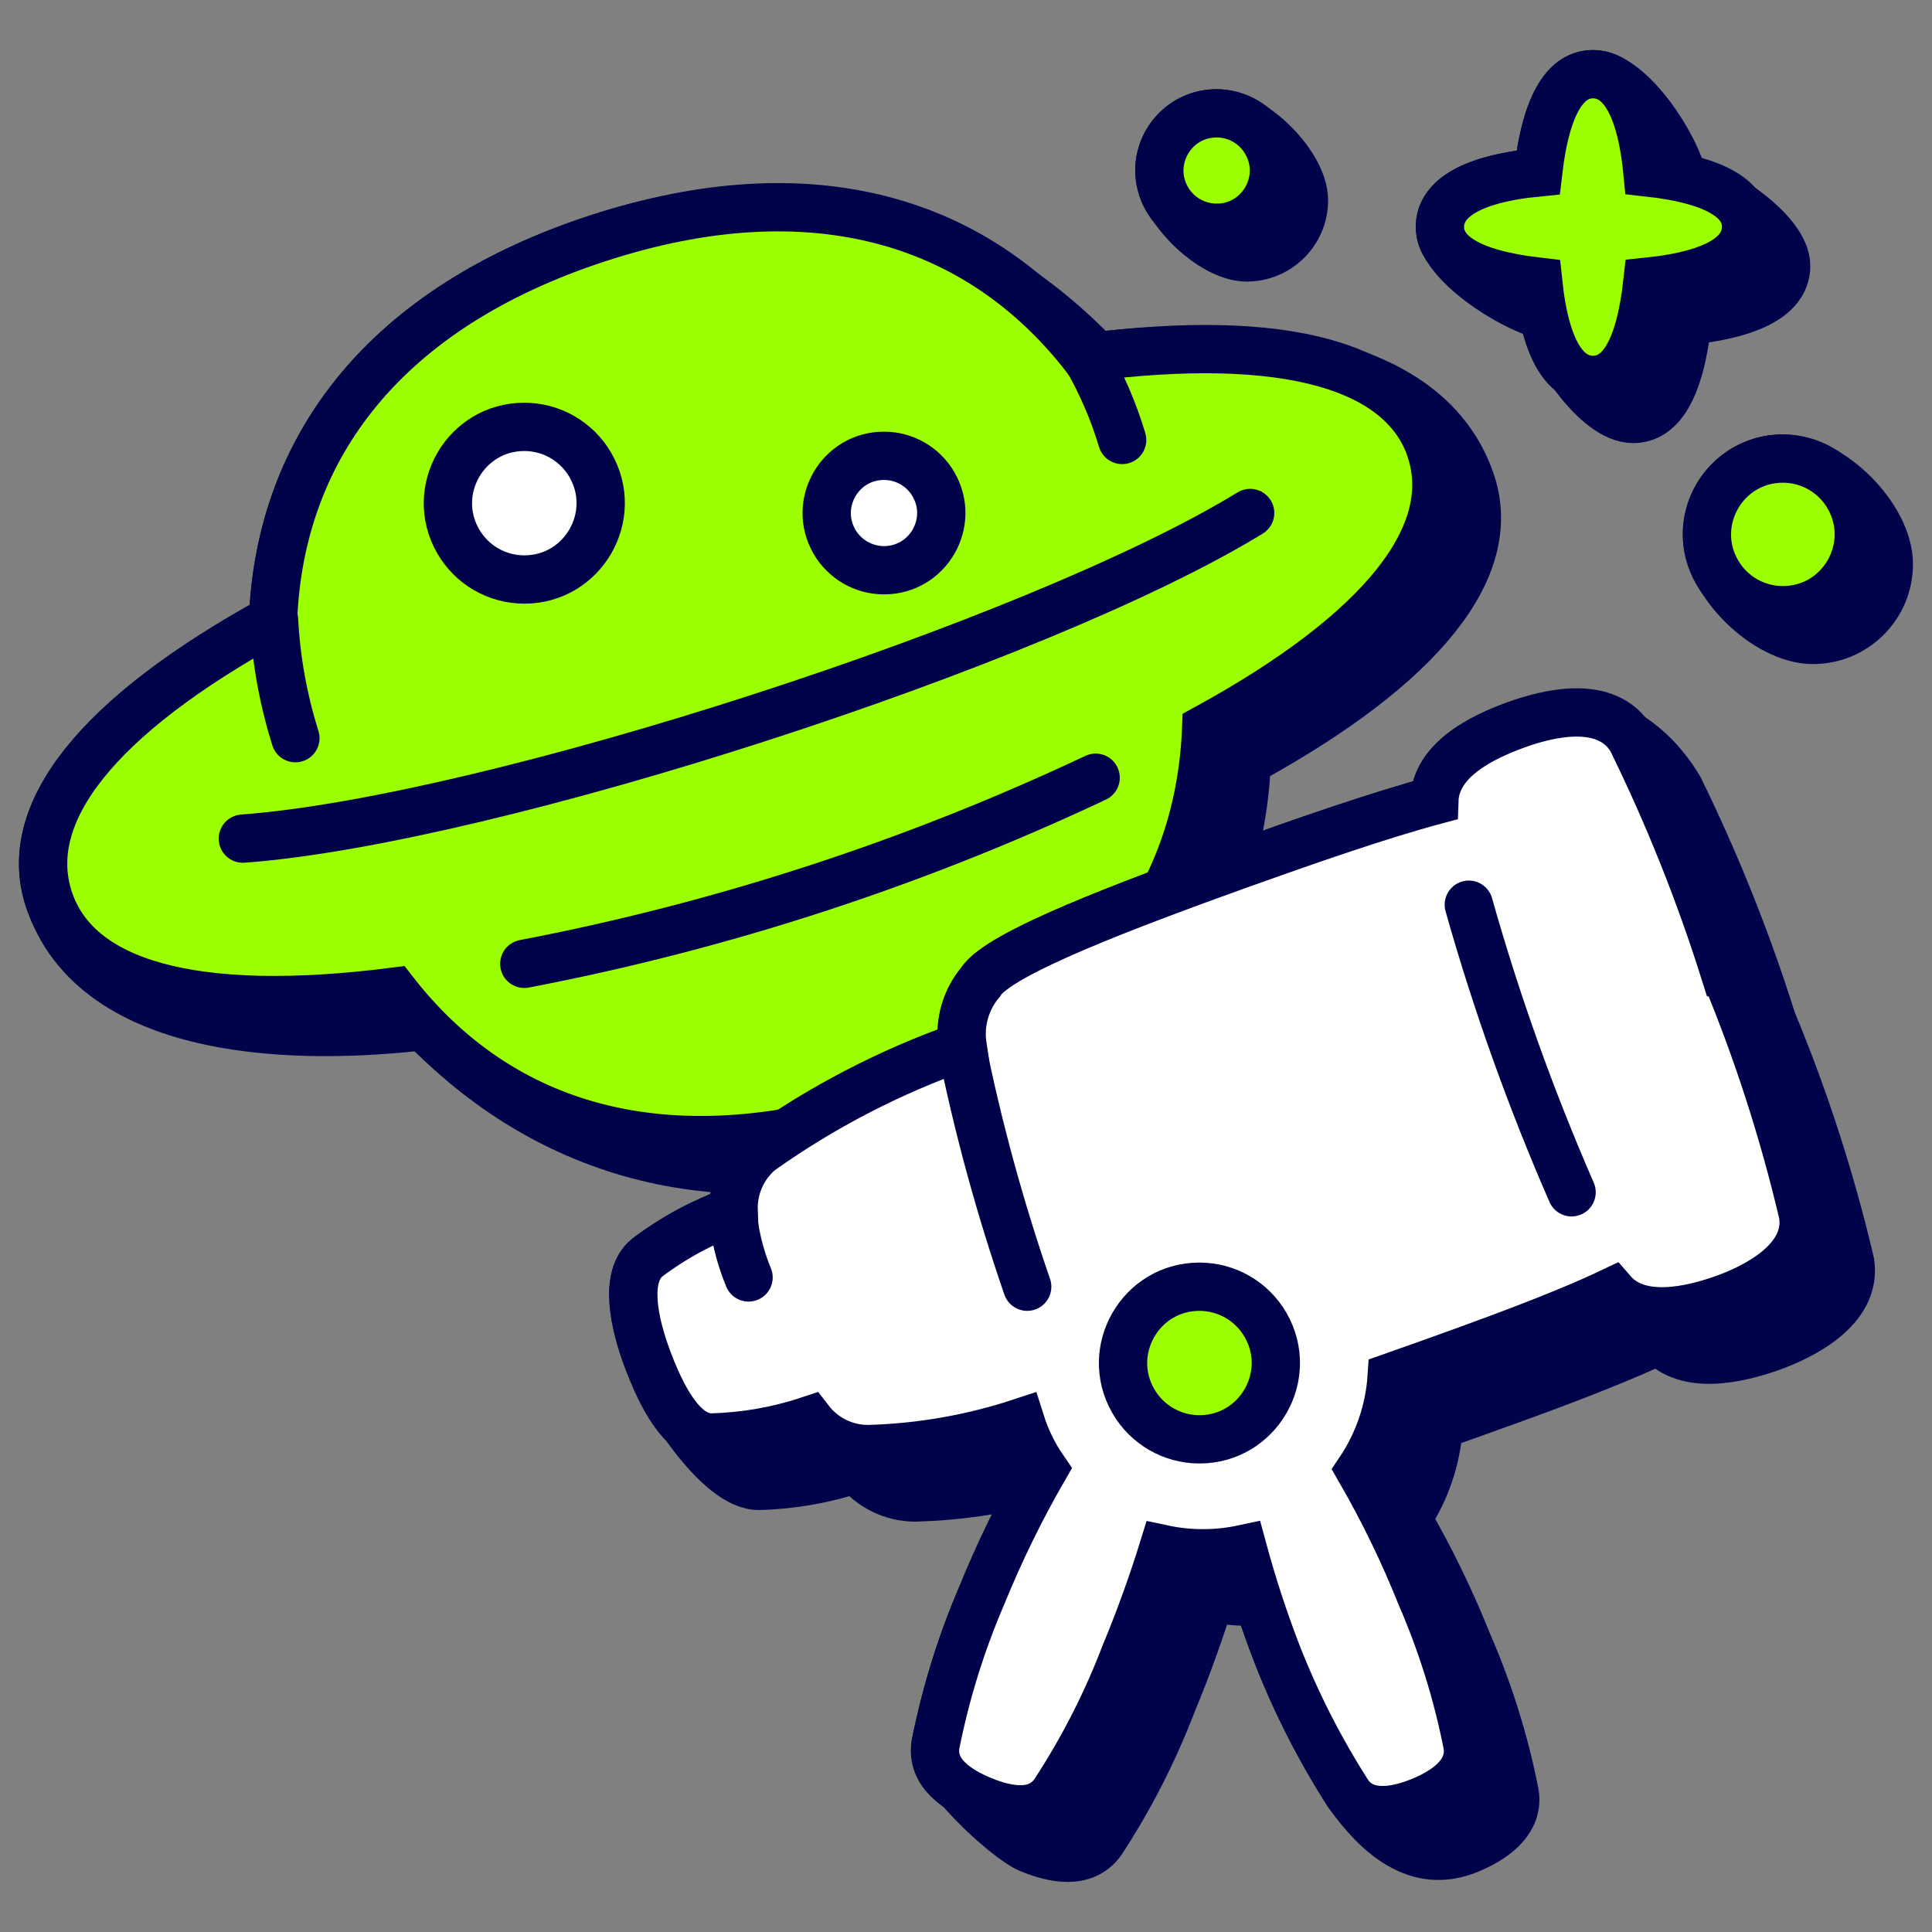 <svg xmlns="http://www.w3.org/2000/svg" fill="none" viewBox="0 0 40 40" id="Astrology-Study--Streamline-Stickies">
  <rect x="0" y="0" width="40" height="40" fill="#808080" stroke="none"/>
  <desc>
    Astrology Study Streamline Icon: https://streamlinehq.com
  </desc>
  <g clip-path="url(#a)">
    <path fill="#00034a" d="M31.95 6.521c0.14 0.662 1.084 2.153 1.861 2.153 0.539 0 0.963 -0.549 1.127 -2.033 1.493 -0.153 2.042 -0.597 2.042 -1.137 0 -0.751 -1.504 -1.679 -2.143 -1.819 -0.138 -0.659 -1.083 -2.149 -1.854 -2.149 -0.53 0 -0.964 0.54 -1.137 2.033 -1.483 0.144 -2.033 0.597 -2.033 1.127 0 0.75 1.5 1.68 2.137 1.825Z" stroke-width="1"></path>
    <path fill="#00034a" d="M24.004 3.531c0 -0.654 0.53 -1.184 1.184 -1.184 0.74 0 1.809 1.06 1.809 1.799 0 0.654 -0.531 1.184 -1.186 1.184 -0.739 0 -1.807 -1.059 -1.807 -1.799Z" stroke-width="1"></path>
    <path fill="#00034a" d="M35.342 11.064c0 -0.867 0.703 -1.57 1.57 -1.57 0.979 0 2.194 1.205 2.194 2.185 0 0.867 -0.703 1.57 -1.57 1.57 -0.979 0 -2.194 -1.206 -2.194 -2.185Z" stroke-width="1"></path>
    <path stroke="#00034a" stroke-linecap="round" stroke-miterlimit="10" d="M31.95 6.521c0.14 0.662 1.084 2.153 1.861 2.153 0.539 0 0.963 -0.549 1.127 -2.033 1.493 -0.153 2.042 -0.597 2.042 -1.137 0 -0.751 -1.504 -1.679 -2.143 -1.819 -0.138 -0.659 -1.083 -2.149 -1.854 -2.149 -0.53 0 -0.964 0.54 -1.137 2.033 -1.483 0.144 -2.033 0.597 -2.033 1.127 0 0.75 1.5 1.68 2.137 1.825Z" stroke-width="1"></path>
    <path stroke="#00034a" stroke-linecap="round" stroke-miterlimit="10" d="M24.004 3.531c0 -0.654 0.53 -1.184 1.184 -1.184 0.74 0 1.809 1.06 1.809 1.799 0 0.654 -0.531 1.184 -1.186 1.184 -0.739 0 -1.807 -1.059 -1.807 -1.799Z" stroke-width="1"></path>
    <path stroke="#00034a" stroke-linecap="round" stroke-miterlimit="10" d="M35.342 11.064c0 -0.867 0.703 -1.57 1.57 -1.57 0.979 0 2.194 1.205 2.194 2.185 0 0.867 -0.703 1.57 -1.57 1.57 -0.979 0 -2.194 -1.206 -2.194 -2.185Z" stroke-width="1"></path>
    <path fill="#00034a" stroke="#00034a" stroke-miterlimit="10" d="M8.774 21.244c2.788 2.883 6.461 3.634 10.296 2.42 4.441 -1.407 6.598 -4.316 6.742 -7.899 3.681 -2.014 5.212 -4.017 4.654 -5.751 -0.963 -2.953 -5.368 -2.926 -7.761 -2.64 -2.778 -2.896 -6.471 -3.696 -10.309 -2.447 -4.412 1.435 -6.599 4.315 -6.743 7.899 -3.682 2.023 -5.213 4.026 -4.645 5.779 0.959 2.959 5.371 2.921 7.765 2.638Z" stroke-width="1"></path>
    <path fill="#9bff00" stroke="#00034a" stroke-miterlimit="10" d="M29.629 9.329c-0.569 -1.743 -2.986 -2.465 -7.148 -1.926 -2.206 -2.851 -5.674 -3.911 -10.085 -2.475 -4.412 1.435 -6.599 4.315 -6.743 7.899 -3.682 2.023 -5.213 4.026 -4.645 5.779 0.569 1.753 2.976 2.457 7.148 1.927 2.196 2.822 5.635 3.853 10.075 2.447 4.441 -1.407 6.599 -4.316 6.742 -7.899 3.681 -2.014 5.212 -4.017 4.654 -5.751l0.001 -0.001Z" stroke-width="1"></path>
    <path stroke="#00034a" stroke-linecap="round" stroke-miterlimit="10" d="M10.855 19.955c4.089 -0.783 8.063 -2.078 11.829 -3.853" stroke-width="1"></path>
    <path fill="#ffffff" stroke="#00034a" stroke-miterlimit="10" d="M10.855 11.998c1.216 0 1.976 -1.317 1.368 -2.37 -0.282 -0.489 -0.804 -0.79 -1.368 -0.79 -1.216 0 -1.976 1.317 -1.368 2.37 0.282 0.489 0.804 0.79 1.368 0.79Z" stroke-width="1"></path>
    <path fill="#ffffff" stroke="#00034a" stroke-miterlimit="10" d="M18.302 11.806c0.912 0 1.482 -0.987 1.026 -1.777 -0.212 -0.367 -0.603 -0.592 -1.026 -0.592 -0.912 0 -1.482 0.987 -1.026 1.777 0.212 0.367 0.603 0.592 1.026 0.592Z" stroke-width="1"></path>
    <path stroke="#00034a" stroke-linecap="round" stroke-miterlimit="10" d="M25.883 10.621c-4.364 2.677 -15.74 6.367 -20.855 6.742" stroke-width="1"></path>
    <path stroke="#00034a" stroke-linecap="round" stroke-miterlimit="10" d="M5.673 12.827c0.043 0.834 0.192 1.66 0.443 2.456" stroke-width="1"></path>
    <path stroke="#00034a" stroke-linecap="round" stroke-miterlimit="10" d="M22.482 7.375c0.317 0.547 0.569 1.128 0.751 1.734" stroke-width="1"></path>
    <path fill="#00034a" stroke="#00034a" stroke-miterlimit="10" d="M26.052 33.158c0.121 0.368 0.25 0.732 0.39 1.092 0.393 1.009 0.888 1.977 1.473 2.89 0.604 0.848 1.425 1.587 2.482 1.156 0.473 -0.193 1.06 -0.559 0.964 -1.167 -0.209 -1.062 -0.532 -2.099 -0.964 -3.091 -0.358 -0.896 -0.779 -1.765 -1.262 -2.6 0.383 -0.573 0.609 -1.239 0.654 -1.928l0.627 -0.221c1.349 -0.482 2.89 -1.041 3.94 -1.542 0.559 0.646 1.647 0.376 2.284 0.155 0.635 -0.223 1.819 -0.791 1.666 -1.764 -0.402 -1.711 -0.943 -3.386 -1.618 -5.008 -0.52 -1.652 -1.164 -3.262 -1.927 -4.817 -0.744 -1.236 -2.012 -1.803 -3.387 -1.3 -0.683 0.25 -1.647 0.712 -1.676 1.56 -1.147 0.308 -2.668 0.838 -4.017 1.32 -2.274 0.819 -5.009 1.84 -5.375 2.437 -0.312 0.368 -0.449 0.853 -0.376 1.33 -1.495 0.525 -2.909 1.258 -4.2 2.177 -0.359 0.307 -0.558 0.761 -0.54 1.233 -0.639 0.23 -1.24 0.554 -1.782 0.963 -0.501 0.395 -0.27 1.387 0 2.11 0.258 0.692 1.442 2.648 2.317 2.62 0.685 -0.019 1.363 -0.139 2.013 -0.356 0.288 0.374 0.732 0.594 1.204 0.597 0.856 -0.022 1.706 -0.143 2.534 -0.361 -0.429 0.767 -0.811 1.56 -1.143 2.374 -0.429 0.994 -0.751 2.031 -0.963 3.092 -0.091 0.52 1.448 1.964 1.942 2.167 0.491 0.203 1.137 0.347 1.493 -0.153 0.594 -0.908 1.087 -1.876 1.474 -2.891 0.299 -0.712 0.587 -1.531 0.781 -2.157 0.326 0.07 0.659 0.099 0.992 0.083Z" stroke-width="1"></path>
    <path fill="#ffffff" stroke="#00034a" stroke-miterlimit="10" d="M35.708 20.128c-0.52 -1.651 -1.164 -3.261 -1.927 -4.816 -0.51 -0.848 -1.724 -0.55 -2.408 -0.299 -0.683 0.25 -1.647 0.712 -1.676 1.56 -1.147 0.308 -2.668 0.838 -4.017 1.32 -2.274 0.819 -5.009 1.84 -5.375 2.437 -0.312 0.368 -0.449 0.853 -0.376 1.33 -1.495 0.525 -2.909 1.258 -4.2 2.177 -0.359 0.306 -0.558 0.761 -0.54 1.233 -0.639 0.23 -1.24 0.554 -1.782 0.963 -0.501 0.395 -0.27 1.387 0 2.11 0.27 0.722 0.712 1.638 1.339 1.618 0.685 -0.019 1.364 -0.139 2.014 -0.356 0.288 0.374 0.732 0.594 1.204 0.597 1.077 -0.028 2.145 -0.213 3.169 -0.55 0.109 0.343 0.267 0.667 0.472 0.964 -0.482 0.837 -0.907 1.706 -1.271 2.6 -0.429 0.994 -0.751 2.031 -0.963 3.092 -0.106 0.607 0.471 0.964 0.963 1.167 0.491 0.202 1.137 0.346 1.493 -0.155 0.594 -0.907 1.088 -1.876 1.474 -2.89 0.299 -0.712 0.588 -1.532 0.781 -2.157 0.269 0.057 0.544 0.087 0.819 0.086 0.279 0.001 0.557 -0.028 0.829 -0.086 0.2 0.738 0.437 1.463 0.712 2.177 0.396 1.009 0.889 1.977 1.475 2.89 0.356 0.5 1.03 0.346 1.503 0.154 0.472 -0.193 1.059 -0.559 0.963 -1.167 -0.209 -1.062 -0.532 -2.099 -0.963 -3.091 -0.358 -0.896 -0.78 -1.765 -1.262 -2.6 0.383 -0.574 0.609 -1.239 0.655 -1.928l0.626 -0.221c1.349 -0.481 2.89 -1.04 3.94 -1.541 0.559 0.646 1.647 0.376 2.284 0.154 0.635 -0.221 1.82 -0.79 1.666 -1.763 -0.402 -1.711 -0.943 -3.387 -1.619 -5.009Z" stroke-width="1"></path>
    <path fill="#9bff00" stroke="#00034a" stroke-miterlimit="10" d="M24.833 29.8c1.216 0 1.976 -1.317 1.368 -2.37 -0.282 -0.489 -0.804 -0.79 -1.368 -0.79 -1.216 0 -1.976 1.317 -1.368 2.37 0.282 0.489 0.804 0.79 1.368 0.79Z" stroke-width="1"></path>
    <path stroke="#00034a" stroke-linecap="round" stroke-miterlimit="10" d="M30.41 18.731c0.573 2.031 1.285 4.02 2.128 5.954" stroke-width="1"></path>
    <path stroke="#00034a" stroke-linecap="round" stroke-miterlimit="10" d="M19.9 21.622c0.343 1.701 0.801 3.378 1.367 5.018" stroke-width="1"></path>
    <path stroke="#00034a" stroke-linecap="round" stroke-miterlimit="10" d="M15.161 25.032c0.037 0.487 0.15 0.965 0.337 1.416" stroke-width="1"></path>
    <path fill="#9bff00" stroke="#00034a" stroke-miterlimit="10" d="M36.151 4.696c0 -0.53 -0.549 -0.963 -2.042 -1.127 -0.144 -1.493 -0.597 -2.033 -1.127 -2.033s-0.964 0.54 -1.137 2.033c-1.483 0.144 -2.033 0.597 -2.033 1.127s0.549 0.964 2.033 1.137c0.154 1.483 0.597 2.033 1.137 2.033 0.539 0 0.963 -0.549 1.127 -2.033 1.493 -0.154 2.042 -0.597 2.042 -1.137Z" stroke-width="1"></path>
    <path fill="#9bff00" stroke="#00034a" stroke-linecap="round" stroke-miterlimit="10" d="M25.189 4.716c0.912 0 1.482 -0.987 1.026 -1.777 -0.212 -0.367 -0.603 -0.593 -1.026 -0.593 -0.912 0 -1.482 0.987 -1.026 1.777 0.212 0.367 0.603 0.592 1.026 0.592Z" stroke-width="1"></path>
    <path fill="#9bff00" stroke="#00034a" stroke-linecap="round" stroke-miterlimit="10" d="M36.912 12.634c1.209 0 1.964 -1.308 1.36 -2.355 -0.28 -0.486 -0.799 -0.785 -1.36 -0.785 -1.209 0 -1.964 1.308 -1.36 2.355 0.28 0.486 0.799 0.785 1.36 0.785Z" stroke-width="1"></path>
  </g>
  <defs>
    <clipPath id="a">
      <path fill="#ffffff" d="M0 0h40v40H0z" stroke-width="1"></path>
    </clipPath>
  </defs>
</svg>